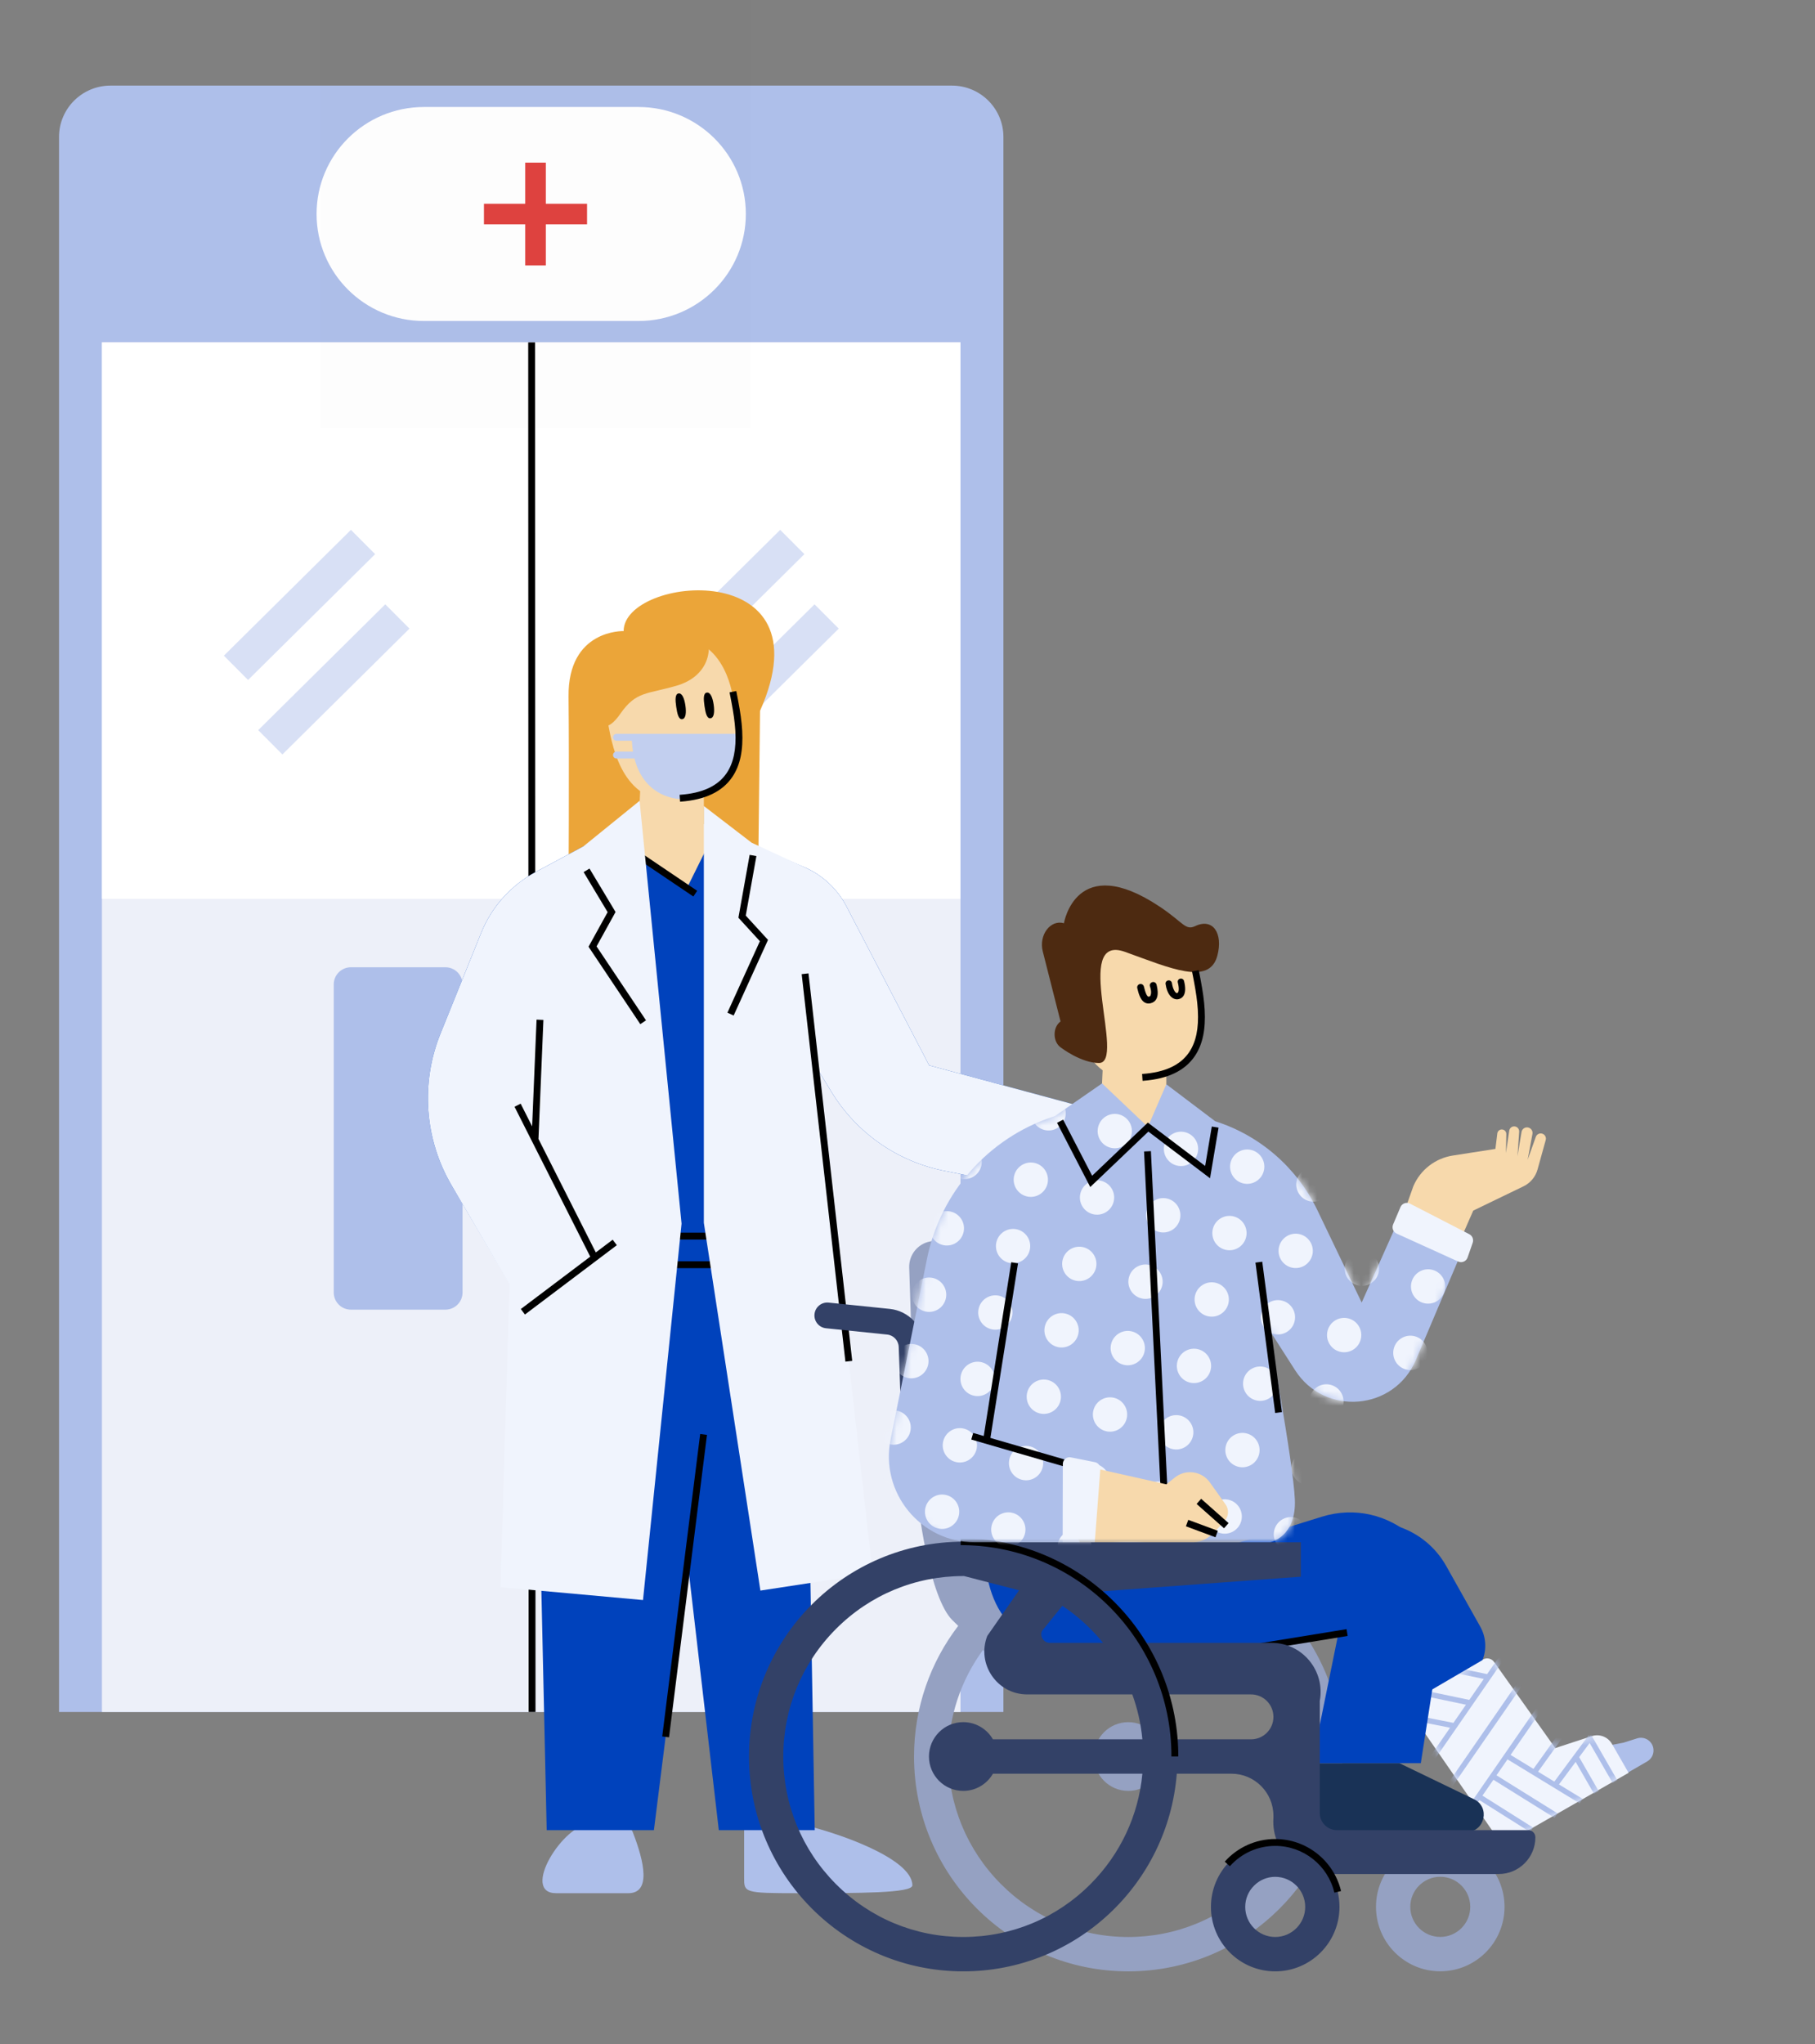 <?xml version="1.0" encoding="UTF-8"?> <svg xmlns="http://www.w3.org/2000/svg" width="246" height="277" viewBox="0 0 246 277" fill="none"><rect x="0" y="0" width="246" height="277" fill="#808080" stroke="none"/><g clip-path="url(#clip0_187_2525)"><path d="M8 18.56C8 14.716 11.126 11.6 14.982 11.6H129.018C132.874 11.6 136 14.716 136 18.56V232H8V18.56Z" fill="#AEBFEA"></path><path d="M72 46.4H13.818V232H72V46.4Z" fill="#EDF0F9"></path><path d="M130.182 46.4H72V232H130.182V46.4Z" fill="#EDF0F9"></path><path d="M96.436 131.08H83.636C82.35 131.08 81.309 132.119 81.309 133.4V175.16C81.309 176.441 82.35 177.48 83.636 177.48H96.436C97.721 177.48 98.763 176.441 98.763 175.16V133.4C98.763 132.119 97.721 131.08 96.436 131.08Z" fill="#AEBFEA"></path><path d="M60.364 131.08H47.564C46.278 131.08 45.236 132.119 45.236 133.4V175.16C45.236 176.441 46.278 177.48 47.564 177.48H60.364C61.649 177.48 62.691 176.441 62.691 175.16V133.4C62.691 132.119 61.649 131.08 60.364 131.08Z" fill="#AEBFEA"></path><path d="M130.182 46.4H72V121.8H130.182V46.4Z" fill="white"></path><path fill-rule="evenodd" clip-rule="evenodd" d="M109.025 75.096L105.745 71.804L88.523 88.856L91.803 92.148L109.025 75.096ZM113.68 85.188L110.4 81.896L93.178 98.948L96.458 102.24L113.68 85.188Z" fill="#D8E0F5"></path><path d="M72 46.4H13.818V121.8H72V46.4Z" fill="white"></path><path fill-rule="evenodd" clip-rule="evenodd" d="M50.844 75.096L47.564 71.804L30.342 88.856L33.622 92.148L50.844 75.096ZM55.498 85.188L52.218 81.896L34.996 98.948L38.276 102.24L55.498 85.188Z" fill="#D8E0F5"></path><path d="M72.523 46.4L72.581 232H71.65L71.592 46.4L72.523 46.4Z" fill="black"></path><path d="M86.545 14.5H57.454C49.42 14.5 42.908 20.992 42.908 29C42.908 37.008 49.42 43.5 57.454 43.5H86.545C94.578 43.5 101.09 37.008 101.09 29C101.09 20.992 94.578 14.5 86.545 14.5Z" fill="white"></path><path fill-rule="evenodd" clip-rule="evenodd" d="M73.978 22.04H71.183V27.612H65.594V30.398H71.183V35.969H73.978V30.398H79.567V27.612H73.978V22.04Z" fill="#E04340"></path><path d="M101.672 0H43.49V58H101.672V0Z" fill="black" fill-opacity="0.01"></path><path fill-rule="evenodd" clip-rule="evenodd" d="M84.526 85.52C84.526 85.52 76.959 85.262 77.06 94.4C77.16 103.537 77.06 121 77.06 121H102.731L103.011 96.335C112.39 75.273 84.526 78.03 84.526 85.52Z" fill="#EBA539"></path><path fill-rule="evenodd" clip-rule="evenodd" d="M99.285 94.144C100.285 99.299 102.12 107.912 92.143 108.602C84.635 109.121 83.099 101.928 82.388 97.888C81.342 91.949 83.317 87.989 88.891 86.708C96.482 84.964 98.686 91.06 99.285 94.144Z" fill="#F7D9AC"></path><path fill-rule="evenodd" clip-rule="evenodd" d="M95.396 111.671V106.431H86.802L86.57 111.322L79.137 115.124L83.457 119.004C88.233 123.294 95.571 122.892 99.852 118.106L102.519 115.124L95.396 111.671Z" fill="#F7D9AC"></path><path fill-rule="evenodd" clip-rule="evenodd" d="M100.261 99.444H87.428H85.61H83.55C83.294 99.444 83.086 99.653 83.086 99.911C83.086 100.169 83.294 100.378 83.55 100.378H85.636C85.666 100.904 85.721 101.396 85.797 101.855H83.55C83.294 101.855 83.086 102.064 83.086 102.322C83.086 102.58 83.294 102.789 83.55 102.789H85.993C87.416 108.362 92.326 108.294 92.326 108.294C99.108 107.824 100.426 103.675 100.261 99.444Z" fill="#C2CFEF"></path><path d="M98.882 93.827L99.794 93.647L99.99 94.655L100.045 94.941C100.345 96.54 100.519 97.748 100.591 98.957L100.596 99.043C100.737 101.617 100.346 103.705 99.233 105.326C97.911 107.251 95.633 108.386 92.279 108.635L92.177 108.643L92.113 107.713C95.259 107.497 97.306 106.489 98.468 104.797C99.444 103.376 99.799 101.481 99.668 99.095L99.658 98.929C99.586 97.794 99.419 96.638 99.131 95.112L99.034 94.602L98.882 93.827Z" fill="black"></path><path fill-rule="evenodd" clip-rule="evenodd" d="M92.897 95.613C93.036 96.575 92.956 97.385 92.472 97.459C91.987 97.533 91.794 96.765 91.655 95.803C91.515 94.841 91.482 94.049 91.967 93.975C92.452 93.901 92.758 94.651 92.897 95.613Z" fill="black"></path><path fill-rule="evenodd" clip-rule="evenodd" d="M96.729 95.497C96.868 96.459 96.788 97.268 96.303 97.342C95.819 97.416 95.626 96.649 95.487 95.687C95.347 94.725 95.314 93.933 95.799 93.859C96.284 93.784 96.59 94.535 96.729 95.497Z" fill="black"></path><path d="M91.74 92.912C95.819 91.713 97.019 88.113 95.339 84.994C89.821 82.594 89.581 84.994 83.582 87.393C78.783 89.313 79.823 95.072 80.942 97.711C81.262 98.431 82.334 99.247 84.062 96.751C86.221 93.632 87.661 94.112 91.74 92.912Z" fill="#EBA539"></path><path fill-rule="evenodd" clip-rule="evenodd" d="M108.076 256.559C100.857 256.559 100.857 256.463 100.857 254.474V247.116H108.076C113.087 248.163 123.66 251.801 123.66 255.492C123.66 256.559 116.537 256.559 108.076 256.559Z" fill="#AEBFEA"></path><path fill-rule="evenodd" clip-rule="evenodd" d="M75.368 256.559C70.516 256.559 76.348 247.116 80.124 247.116C83.185 247.116 85.168 246.756 85.765 248.29C87.353 252.365 88.246 256.559 85.168 256.559H75.368Z" fill="#AEBFEA"></path><path fill-rule="evenodd" clip-rule="evenodd" d="M74.097 248.016H88.629L93.195 211.646L97.425 248.016H110.428L109.099 171.414H72.4L74.097 248.016Z" fill="#0042BC"></path><path d="M94.901 194.332L95.822 194.449L90.678 235.435L89.756 235.319L94.901 194.332Z" fill="black"></path><path fill-rule="evenodd" clip-rule="evenodd" d="M125.933 144.373L114.721 122.825C113.535 120.543 111.628 118.721 109.299 117.641L101.965 114.462L97.21 112.073L93.19 120.173L82.655 112.816L79.079 114.719L79.084 114.688L72.615 118.16C69.262 119.96 66.644 122.881 65.217 126.416L59.698 140.086C56.991 146.788 57.543 154.371 61.191 160.609L71.191 177.525L80.647 171.414H108.097C109.107 171.414 109.932 170.604 109.955 169.592L110.514 144.37L110.523 144.403L112.688 147.959C116.079 153.53 121.646 157.418 128.033 158.677L143.512 161.729L145.947 149.773L125.933 144.373Z" fill="#0042BC"></path><path d="M83.915 113.58L94.493 120.718L93.975 121.491L83.397 114.353L83.915 113.58Z" fill="black"></path><path fill-rule="evenodd" clip-rule="evenodd" d="M109.912 167.978V167.047H73.213V167.978H109.912ZM108.637 171.854V170.923H77.86V171.854H108.637Z" fill="black"></path><path fill-rule="evenodd" clip-rule="evenodd" d="M158.594 161.781C158.789 161.341 158.603 160.825 158.171 160.612L153.851 158.482L160.161 159.457C160.679 159.537 161.161 159.176 161.232 158.656C161.298 158.171 160.982 157.716 160.505 157.611L154.363 156.259L161.56 155.908C162.149 155.879 162.61 155.386 162.599 154.794C162.589 154.23 162.154 153.767 161.593 153.722L154.405 153.156L160.776 151.754C161.309 151.637 161.65 151.113 161.542 150.577C161.444 150.098 161.017 149.759 160.53 149.775L153.853 149.994L151.625 150.067C152.618 149.048 153.599 147.915 154.474 146.692C154.745 146.313 154.694 145.79 154.361 145.465C154.057 145.167 153.591 145.109 153.223 145.324L147.95 148.406C147.166 148.864 146.526 149.514 146.08 150.281L142.511 149.405L141.176 156.777L152.697 160.653L157.493 162.267C157.93 162.414 158.407 162.204 158.594 161.781Z" fill="#F7D9AC"></path><path fill-rule="evenodd" clip-rule="evenodd" d="M152.099 149.631L151.171 149.61L151.161 150.076L151.159 150.159C151.104 151.885 150.584 153.174 149.752 154.104C149.448 154.445 149.124 154.712 148.801 154.913C148.691 154.982 148.589 155.038 148.499 155.081C148.469 155.096 148.443 155.108 148.421 155.117L148.41 155.122L147.971 155.287L148.297 156.16L148.733 155.996L148.76 155.985C148.78 155.976 148.805 155.966 148.832 155.953L148.902 155.921C149.022 155.863 149.153 155.791 149.292 155.704C149.687 155.458 150.079 155.135 150.444 154.726C151.436 153.616 152.045 152.087 152.089 150.097L152.099 149.631ZM154.363 151.189L153.45 151.361L153.535 151.819L153.559 151.964L153.573 152.051C153.587 152.147 153.601 152.253 153.615 152.367L153.631 152.508C153.81 154.128 153.771 155.889 153.364 157.532C153.247 158.008 153.099 158.462 152.922 158.89L152.743 159.32L153.601 159.679L153.779 159.248L153.828 159.13C154.003 158.692 154.148 158.233 154.267 157.756C154.703 155.99 154.744 154.125 154.555 152.405C154.537 152.251 154.52 152.108 154.501 151.979L154.483 151.853C154.471 151.775 154.461 151.714 154.454 151.673L154.363 151.189Z" fill="black"></path><path fill-rule="evenodd" clip-rule="evenodd" d="M110.523 144.403L118.276 213.222L103.062 215.551L95.397 165.707V109.226L101.871 114.197L109.298 117.641C111.627 118.721 113.534 120.544 114.721 122.825L125.933 144.373L145.946 149.773L143.512 161.729L128.032 158.677C121.646 157.418 116.079 153.53 112.688 147.959L110.523 144.403Z" fill="#F0F4FD"></path><path fill-rule="evenodd" clip-rule="evenodd" d="M69.054 174.052L61.191 160.609C57.543 154.371 56.991 146.789 59.698 140.086L65.217 126.417C66.644 122.881 69.262 119.96 72.615 118.16L79.084 114.689L86.686 108.527L92.377 165.824L87.151 216.832L67.835 215.081L69.054 174.052Z" fill="#F0F4FD"></path><path d="M101.604 115.85L102.519 116.014L101.078 124.079L104.094 127.372L99.437 137.621L98.592 137.235L102.993 127.548L100.082 124.369L101.604 115.85Z" fill="black"></path><path d="M79.102 118.185L79.898 117.705L83.43 123.592L80.856 128.252L87.558 138.273L86.786 138.792L79.768 128.298L82.357 123.611L79.102 118.185Z" fill="black"></path><path d="M71.149 178.139L70.591 177.395L80 170.296L72.099 154.657L69.738 149.984L70.567 149.563L72.124 152.644L72.724 138.178L73.652 138.217L72.983 154.345L80.754 169.727L83.043 168L83.602 168.744L71.149 178.139Z" fill="black"></path><path d="M109.581 131.909L115.507 184.421L114.584 184.526L108.658 132.014L109.581 131.909Z" fill="black"></path><path fill-rule="evenodd" clip-rule="evenodd" d="M153.064 222.533L148.795 213.93C150.143 213.701 151.52 213.584 152.915 213.584C159.43 213.582 165.555 216.125 170.163 220.743C174.77 225.361 177.309 231.502 177.31 238.034C177.312 244.567 174.776 250.709 170.171 255.329C165.565 259.949 159.441 262.494 152.926 262.496C146.412 262.497 140.287 259.955 135.679 255.337C131.071 250.719 128.533 244.578 128.532 238.045C128.53 232.778 130.179 227.764 133.233 223.597L135.947 226.237L153.064 222.533ZM129.098 219.575L129.874 220.33C126.117 225.238 123.885 231.381 123.886 238.047C123.89 254.126 136.892 267.158 152.927 267.154C168.963 267.15 181.959 254.112 181.956 238.033C181.952 221.954 168.95 208.922 152.914 208.926C150.763 208.926 148.667 209.161 146.65 209.606L145.247 206.779L146.344 171.074C146.383 169.496 145.126 168.205 143.552 168.206C138.031 167.06 132.339 167.022 126.803 168.095L126.052 168.241C124.381 168.565 123.188 170.052 123.23 171.757L124.163 200.122C124.268 204.392 126.04 216.602 129.098 219.575ZM195.209 254.334C192.968 254.335 191.145 256.164 191.145 258.411C191.146 260.659 192.969 262.487 195.211 262.486C197.452 262.486 199.275 260.657 199.275 258.409C199.274 256.162 197.45 254.334 195.209 254.334ZM195.212 267.144C190.401 267.146 186.501 263.236 186.499 258.412C186.498 253.588 190.397 249.677 195.208 249.676C200.019 249.675 203.919 253.584 203.92 258.408C203.922 263.232 200.023 267.143 195.212 267.144ZM152.922 242.698C150.356 242.699 148.276 240.614 148.275 238.041C148.275 235.468 150.354 233.382 152.92 233.382C155.486 233.381 157.566 235.466 157.567 238.039C157.567 240.611 155.488 242.697 152.922 242.698Z" fill="#95A1C2"></path><path fill-rule="evenodd" clip-rule="evenodd" d="M209.592 238.142L205.596 242.821L206.872 245.333C207.476 246.52 208.947 246.959 210.1 246.295L220.517 240.289L223.258 238.702C223.895 238.334 224.226 237.601 224.082 236.879C223.882 235.876 222.859 235.27 221.887 235.578L220.043 236.162L209.592 238.142Z" fill="#AEBFEA"></path><path fill-rule="evenodd" clip-rule="evenodd" d="M191.157 232.038C190.769 231.478 190.942 230.707 191.53 230.366L200.982 224.894C201.5 224.594 202.161 224.738 202.508 225.227L210.796 236.895L215.744 235.275C216.787 234.933 217.927 235.371 218.477 236.324L220.734 240.247L205.467 248.992C204.421 249.591 203.093 249.289 202.406 248.297L191.157 232.038Z" fill="#F0F4FD"></path><mask id="mask0_187_2525" style="mask-type:alpha" maskUnits="userSpaceOnUse" x="190" y="224" width="31" height="26"><path fill-rule="evenodd" clip-rule="evenodd" d="M191.157 232.038C190.769 231.478 190.942 230.707 191.53 230.366L200.982 224.894C201.5 224.594 202.161 224.738 202.508 225.227L210.796 236.895L215.744 235.275C216.787 234.933 217.927 235.371 218.477 236.324L220.734 240.247L205.467 248.992C204.421 249.591 203.093 249.289 202.406 248.297L191.157 232.038Z" fill="white"></path></mask><g mask="url(#mask0_187_2525)"><path fill-rule="evenodd" clip-rule="evenodd" d="M201.559 226.872L194.197 225.329L194.049 226.047L201.107 227.526L199.144 230.365L191.543 228.772L191.395 229.489L198.692 231.019L196.991 233.479L191.637 232.42L191.497 233.139L196.536 234.136L193.923 237.915L194.524 238.334L205.391 222.619L204.79 222.2L201.559 226.872ZM200.925 243.338L207.776 247.657L207.388 248.277L200.509 243.941L199.004 246.116L198.404 245.697L209.271 229.982L209.871 230.401L204.74 237.821L207.842 239.712L211.102 235.166L211.696 235.595L208.468 240.094L210.67 241.437L215.057 235.511L215.046 235.493L215.089 235.468L215.319 235.158L215.453 235.258L215.678 235.127L219.2 241.241L218.568 241.608L215.455 236.203L214.034 238.125L216.67 242.705L216.038 243.071L213.559 238.765L211.299 241.82L214.489 243.765L214.11 244.391L204.323 238.424L202.83 240.585L211.094 245.734L210.71 246.357L202.413 241.187L200.925 243.338ZM207.031 226.091L207.631 226.51L196.764 242.225L196.164 241.806L207.031 226.091Z" fill="#AEBFEA"></path></g><path fill-rule="evenodd" clip-rule="evenodd" d="M200.934 224.964L191.178 230.67C190.076 230.449 189.132 229.742 188.608 228.745L182.584 217.278L177.357 208.893L181.41 207.191C186.846 204.908 193.126 207.07 196.017 212.22L200.636 220.449C201.412 221.831 201.521 223.491 200.934 224.964Z" fill="#0042BC"></path><path fill-rule="evenodd" clip-rule="evenodd" d="M177.462 243.873C176.881 246.088 178.547 248.255 180.832 248.255H198.777C201.247 248.255 202.01 244.903 199.786 243.828L189.668 238.939H178.757L177.462 243.873Z" fill="#193256"></path><path fill-rule="evenodd" clip-rule="evenodd" d="M195.563 219.757C197.023 210.392 188.187 202.736 179.158 205.542L167.254 209.242H133.414C133.457 220.073 139.205 223.45 146.349 223.45H166.325L181.307 221.819L177.823 238.939H192.572L195.563 219.757Z" fill="#0042BC"></path><path d="M182.511 220.777L182.659 221.697L169.768 223.793L169.619 222.874L182.511 220.777Z" fill="black"></path><path fill-rule="evenodd" clip-rule="evenodd" d="M124.052 198.539C123.118 198.539 122.345 197.797 122.312 196.853L121.809 182.531C121.779 181.664 121.107 180.943 120.246 180.855L111.951 180.001C110.994 179.902 110.297 179.044 110.396 178.085C110.494 177.125 111.349 176.428 112.307 176.525L120.602 177.379C123.184 177.645 125.2 179.807 125.291 182.408L125.794 196.73C125.828 197.695 125.076 198.504 124.115 198.538C124.094 198.538 124.073 198.539 124.052 198.539ZM181.202 248.013C179.919 248.013 178.879 246.97 178.879 245.684V230.502C179.636 226.411 176.504 222.635 172.354 222.635H155.198C153.557 220.001 151.508 217.649 149.139 215.668L176.313 213.668V209.009H132.802C132.06 208.952 131.311 208.923 130.554 208.923C114.519 208.923 101.52 221.958 101.52 238.038C101.52 254.117 114.519 267.152 130.554 267.152C145.808 267.152 158.314 255.357 159.498 240.367H166.906C170.049 240.367 172.597 242.922 172.597 246.073V246.365C172.513 247.547 172.722 248.678 173.161 249.689C173.054 249.685 172.947 249.683 172.839 249.683C168.028 249.683 164.128 253.594 164.128 258.418C164.128 263.241 168.028 267.152 172.839 267.152C177.649 267.152 181.549 263.241 181.549 258.418C181.549 256.79 181.105 255.267 180.332 253.962H203.136C205.878 253.962 208.101 251.733 208.101 248.984C208.101 248.447 207.668 248.013 207.133 248.013H181.202ZM154.835 235.708H134.578C133.775 234.316 132.274 233.379 130.554 233.379C127.989 233.379 125.909 235.465 125.909 238.038C125.909 240.61 127.989 242.696 130.554 242.696C132.274 242.696 133.775 241.759 134.579 240.367H154.835C154.306 246.02 151.855 251.265 147.8 255.331C143.194 259.95 137.069 262.494 130.554 262.494C124.04 262.494 117.915 259.95 113.309 255.331C108.702 250.711 106.165 244.57 106.165 238.038C106.165 231.505 108.702 225.364 113.309 220.745C117.915 216.125 124.04 213.582 130.554 213.582C130.594 213.582 130.634 213.582 130.673 213.582L138.122 215.512L133.812 221.695C132.336 225.511 135.144 229.622 139.226 229.622H153.468C154.178 231.568 154.639 233.61 154.835 235.708ZM159.498 235.708H169.562C171.238 235.708 172.597 234.346 172.597 232.665C172.597 230.985 171.238 229.622 169.562 229.622H158.358C158.944 231.572 159.332 233.609 159.498 235.708ZM149.502 222.635C148.971 221.98 148.403 221.349 147.8 220.745C146.622 219.563 145.345 218.518 143.987 217.615L141.222 221.028C140.908 221.794 141.47 222.635 142.296 222.635H149.502ZM172.839 262.494C170.597 262.494 168.774 260.665 168.774 258.418C168.774 256.17 170.597 254.342 172.839 254.342C175.08 254.342 176.904 256.17 176.904 258.418C176.904 260.665 175.08 262.494 172.839 262.494Z" fill="#334167"></path><path d="M172.838 249.217C177.063 249.217 180.708 252.104 181.731 256.145L181.762 256.268L180.858 256.485C179.977 252.796 176.674 250.149 172.838 250.149C170.486 250.149 168.295 251.141 166.743 252.849L166.692 252.905L166 252.283C167.73 250.346 170.194 249.217 172.838 249.217Z" fill="black"></path><path d="M130.205 208.457C146.334 208.457 159.44 221.437 159.701 237.548L159.705 238.037H158.775C158.775 222.373 146.238 209.646 130.678 209.393L130.205 209.389V208.457Z" fill="black"></path><path fill-rule="evenodd" clip-rule="evenodd" d="M161.969 131.973C162.969 137.127 164.804 145.74 154.827 146.43C147.318 146.95 145.782 139.756 145.071 135.716C144.026 129.777 146 125.818 151.575 124.537C159.166 122.792 161.37 128.889 161.969 131.973Z" fill="#F7D9AC"></path><path fill-rule="evenodd" clip-rule="evenodd" d="M158.08 149.5V144.259H149.486L149.253 149.15L141.82 152.952L146.141 156.833C150.916 161.122 158.254 160.72 162.535 155.934L165.203 152.952L158.08 149.5Z" fill="#F7D9AC"></path><path fill-rule="evenodd" clip-rule="evenodd" d="M143.807 141.974C142.675 141.223 142.638 139.235 143.742 138.422L141.333 128.927C140.771 126.714 142.372 124.585 144.202 125.113C144.202 125.113 145.825 115.283 157.208 122.883C160.401 125.015 160.651 126.139 161.999 125.5C164.399 124.362 165.794 126.481 164.999 129.5C163.921 133.594 158.671 131.223 152.499 129C145.2 126.371 152.669 144.054 148.949 144.054C146.518 144.054 143.807 141.974 143.807 141.974Z" fill="#4D2A11"></path><path d="M161.565 131.655L162.477 131.476L162.674 132.483L162.728 132.769C163.029 134.368 163.203 135.576 163.274 136.785L163.279 136.871C163.421 139.445 163.029 141.534 161.917 143.154C160.594 145.079 158.317 146.214 154.962 146.463L154.86 146.471L154.797 145.541C157.942 145.325 159.99 144.317 161.151 142.625C162.128 141.204 162.483 139.309 162.351 136.923L162.342 136.757C162.27 135.622 162.102 134.466 161.815 132.94L161.717 132.43L161.565 131.655Z" fill="black"></path><path fill-rule="evenodd" clip-rule="evenodd" d="M159.602 135.424C159.521 135.43 159.436 135.427 159.35 135.412C158.796 135.315 158.18 134.74 157.979 133.337C157.946 133.105 158.112 132.892 158.35 132.861C158.587 132.83 158.807 132.993 158.84 133.225C158.954 134.023 159.293 134.598 159.521 134.579C159.531 134.578 159.541 134.577 159.55 134.574C159.76 134.526 159.869 134.062 159.637 133.136C159.58 132.908 159.723 132.679 159.956 132.625C160.189 132.571 160.424 132.711 160.481 132.939C160.953 134.823 160.23 135.289 159.756 135.399C159.706 135.411 159.654 135.419 159.602 135.424ZM155.94 135.959C155.886 135.972 155.831 135.981 155.777 135.986C155.671 135.995 155.572 135.991 155.48 135.975C154.604 135.822 154.309 134.599 154.144 133.912C154.084 133.665 154.237 133.416 154.484 133.357C154.732 133.297 154.981 133.448 155.04 133.695C155.264 134.627 155.486 135.091 155.697 135.07C155.707 135.069 155.717 135.068 155.726 135.065C155.845 135.036 155.888 135.006 155.925 134.926C155.983 134.797 156.127 134.436 155.857 133.649C155.777 133.415 155.95 133.153 156.198 133.093C156.445 133.033 156.694 133.185 156.754 133.432L156.754 133.432C156.885 133.977 157.284 135.634 155.94 135.959Z" fill="black"></path><mask id="mask1_187_2525" style="mask-type:alpha" maskUnits="userSpaceOnUse" x="76" y="100" width="164" height="110"><path d="M239.261 100.937H76.666V209.009H239.261V100.937Z" fill="white"></path></mask><g mask="url(#mask1_187_2525)"><path fill-rule="evenodd" clip-rule="evenodd" d="M158.08 146.938L164.7 151.945C170.777 153.878 175.79 158.24 178.554 164.001L184.559 176.518L189.553 165.338L198.264 169.297L191.901 184.298C188.98 191.183 179.564 191.981 175.532 185.684L171.9 180.012C171.9 180.012 175.268 198.062 175.5 203.186C175.733 208.311 172.132 209.009 172.132 209.009H132.093C124.754 209.009 119.254 202.269 120.709 195.056L125.64 170.6C127.458 161.585 133.955 154.239 142.663 151.352L142.981 151.247L149.369 146.821L155.578 152.718L158.08 146.938Z" fill="#AEBFEA"></path><mask id="mask2_187_2525" style="mask-type:alpha" maskUnits="userSpaceOnUse" x="120" y="146" width="79" height="64"><path fill-rule="evenodd" clip-rule="evenodd" d="M158.08 146.938L164.7 151.945C170.777 153.878 175.79 158.24 178.554 164.001L184.559 176.518L189.553 165.338L198.264 169.297L191.901 184.298C188.98 191.183 179.564 191.981 175.532 185.684L171.9 180.012C171.9 180.012 175.268 198.062 175.5 203.186C175.733 208.311 172.132 209.009 172.132 209.009H132.093C124.754 209.009 119.254 202.269 120.709 195.056L125.64 170.6C127.458 161.585 133.955 154.239 142.663 151.352L142.981 151.247L149.369 146.821L155.578 152.718L158.08 146.938Z" fill="white"></path></mask><g mask="url(#mask2_187_2525)"><path fill-rule="evenodd" clip-rule="evenodd" d="M123.569 148.297C124.808 148.63 126.081 147.893 126.413 146.65C126.745 145.408 126.01 144.131 124.771 143.798C123.532 143.465 122.258 144.202 121.926 145.445C121.594 146.687 122.329 147.964 123.569 148.297ZM124.009 155.649C123.677 156.892 122.403 157.629 121.164 157.296C119.925 156.963 119.189 155.686 119.521 154.444C119.853 153.201 121.127 152.464 122.366 152.797C123.605 153.13 124.341 154.407 124.009 155.649ZM118.759 166.295C119.998 166.628 121.272 165.891 121.604 164.648C121.936 163.406 121.201 162.129 119.961 161.796C118.722 161.463 117.449 162.2 117.117 163.443C116.785 164.685 117.52 165.963 118.759 166.295ZM119.199 173.648C118.867 174.89 117.593 175.627 116.354 175.295C115.115 174.962 114.38 173.685 114.712 172.442C115.044 171.199 116.318 170.462 117.557 170.795C118.796 171.128 119.531 172.405 119.199 173.648ZM113.95 184.294C115.189 184.627 116.462 183.889 116.794 182.647C117.126 181.404 116.391 180.127 115.152 179.794C113.913 179.461 112.639 180.199 112.307 181.441C111.975 182.684 112.71 183.961 113.95 184.294ZM114.39 191.646C114.058 192.888 112.784 193.626 111.545 193.293C110.306 192.96 109.57 191.683 109.902 190.44C110.234 189.198 111.508 188.46 112.747 188.793C113.986 189.126 114.722 190.403 114.39 191.646ZM111.985 200.645C111.653 201.887 110.379 202.625 109.14 202.292C107.901 201.959 107.166 200.682 107.498 199.439C107.83 198.197 109.103 197.459 110.342 197.792C111.582 198.125 112.317 199.402 111.985 200.645ZM118.115 204.703C119.354 205.036 120.628 204.299 120.959 203.056C121.292 201.814 120.556 200.537 119.317 200.204C118.078 199.871 116.804 200.608 116.472 201.851C116.14 203.093 116.876 204.37 118.115 204.703ZM123.364 194.057C123.032 195.3 121.759 196.037 120.519 195.704C119.28 195.371 118.545 194.094 118.877 192.851C119.209 191.609 120.483 190.872 121.722 191.205C122.961 191.537 123.696 192.815 123.364 194.057ZM127.089 207.115C128.328 207.447 129.602 206.71 129.934 205.468C130.266 204.225 129.531 202.948 128.292 202.615C127.053 202.282 125.779 203.019 125.447 204.262C125.115 205.504 125.85 206.782 127.089 207.115ZM132.339 196.468C132.007 197.711 130.733 198.448 129.494 198.115C128.255 197.782 127.52 196.505 127.852 195.263C128.184 194.02 129.457 193.283 130.696 193.616C131.935 193.949 132.671 195.226 132.339 196.468ZM136.064 209.526C137.303 209.859 138.577 209.121 138.909 207.879C139.241 206.636 138.505 205.359 137.266 205.026C136.027 204.693 134.753 205.431 134.421 206.673C134.089 207.916 134.825 209.193 136.064 209.526ZM141.313 198.88C140.981 200.122 139.708 200.86 138.469 200.527C137.229 200.194 136.494 198.917 136.826 197.674C137.158 196.432 138.432 195.694 139.671 196.027C140.91 196.36 141.645 197.637 141.313 198.88ZM145.038 211.937C146.278 212.27 147.551 211.533 147.883 210.29C148.215 209.048 147.48 207.771 146.241 207.438C145.002 207.105 143.728 207.842 143.396 209.085C143.064 210.327 143.799 211.604 145.038 211.937ZM150.288 201.291C149.956 202.534 148.682 203.271 147.443 202.938C146.204 202.605 145.469 201.328 145.801 200.085C146.133 198.843 147.406 198.106 148.646 198.438C149.885 198.771 150.62 200.048 150.288 201.291ZM154.013 214.348C155.252 214.681 156.526 213.944 156.858 212.701C157.19 211.459 156.455 210.182 155.215 209.849C153.976 209.516 152.703 210.253 152.371 211.496C152.039 212.738 152.774 214.015 154.013 214.348ZM159.263 203.702C158.93 204.945 157.657 205.682 156.418 205.349C155.179 205.016 154.443 203.739 154.775 202.497C155.107 201.254 156.381 200.517 157.62 200.85C158.859 201.183 159.595 202.46 159.263 203.702ZM162.988 216.76C164.227 217.093 165.5 216.355 165.832 215.113C166.164 213.87 165.429 212.593 164.19 212.26C162.951 211.927 161.677 212.665 161.345 213.907C161.013 215.15 161.748 216.427 162.988 216.76ZM168.237 206.114C167.905 207.356 166.631 208.094 165.392 207.761C164.153 207.428 163.418 206.15 163.75 204.908C164.082 203.666 165.356 202.928 166.595 203.261C167.834 203.594 168.569 204.871 168.237 206.114ZM171.962 219.171C173.201 219.504 174.475 218.767 174.807 217.524C175.139 216.282 174.404 215.004 173.165 214.671C171.925 214.338 170.652 215.076 170.32 216.318C169.988 217.561 170.723 218.838 171.962 219.171ZM177.212 208.525C176.88 209.767 175.606 210.505 174.367 210.172C173.128 209.839 172.392 208.562 172.724 207.319C173.056 206.077 174.33 205.339 175.569 205.672C176.808 206.005 177.544 207.282 177.212 208.525ZM180.937 221.582C182.176 221.915 183.45 221.178 183.782 219.935C184.114 218.693 183.378 217.416 182.139 217.083C180.9 216.75 179.626 217.487 179.294 218.73C178.962 219.972 179.698 221.249 180.937 221.582ZM186.186 210.936C185.854 212.179 184.581 212.916 183.341 212.583C182.102 212.25 181.367 210.973 181.699 209.731C182.031 208.488 183.305 207.751 184.544 208.084C185.783 208.417 186.518 209.694 186.186 210.936ZM125.769 185.058C125.437 186.301 124.163 187.038 122.924 186.705C121.685 186.372 120.95 185.095 121.282 183.852C121.614 182.61 122.887 181.872 124.127 182.205C125.366 182.538 126.101 183.816 125.769 185.058ZM131.899 189.116C133.138 189.449 134.412 188.712 134.744 187.469C135.076 186.227 134.34 184.95 133.101 184.617C131.862 184.284 130.588 185.021 130.256 186.264C129.924 187.506 130.66 188.783 131.899 189.116ZM143.718 189.881C143.386 191.123 142.112 191.861 140.873 191.528C139.634 191.195 138.899 189.917 139.231 188.675C139.563 187.432 140.837 186.695 142.076 187.028C143.315 187.361 144.05 188.638 143.718 189.881ZM149.848 193.939C151.087 194.272 152.361 193.534 152.693 192.292C153.025 191.049 152.289 189.772 151.05 189.439C149.811 189.106 148.538 189.844 148.205 191.086C147.873 192.329 148.609 193.606 149.848 193.939ZM161.667 194.703C161.335 195.946 160.062 196.683 158.822 196.35C157.583 196.017 156.848 194.74 157.18 193.498C157.512 192.255 158.786 191.518 160.025 191.851C161.264 192.184 161.999 193.461 161.667 194.703ZM167.797 198.762C169.036 199.094 170.31 198.357 170.642 197.115C170.974 195.872 170.239 194.595 168.999 194.262C167.76 193.929 166.487 194.666 166.155 195.909C165.823 197.151 166.558 198.429 167.797 198.762ZM179.616 199.526C179.284 200.768 178.011 201.506 176.772 201.173C175.533 200.84 174.797 199.563 175.129 198.32C175.461 197.078 176.735 196.34 177.974 196.673C179.213 197.006 179.948 198.283 179.616 199.526ZM185.746 203.584C186.985 203.917 188.259 203.18 188.591 201.937C188.923 200.695 188.188 199.418 186.949 199.085C185.709 198.752 184.436 199.489 184.104 200.732C183.772 201.974 184.507 203.251 185.746 203.584ZM125.329 177.706C126.568 178.039 127.842 177.301 128.174 176.059C128.506 174.816 127.77 173.539 126.531 173.206C125.292 172.873 124.018 173.611 123.686 174.853C123.354 176.096 124.09 177.373 125.329 177.706ZM137.148 178.47C136.816 179.713 135.543 180.45 134.303 180.117C133.064 179.784 132.329 178.507 132.661 177.265C132.993 176.022 134.267 175.285 135.506 175.618C136.745 175.951 137.48 177.228 137.148 178.47ZM143.278 182.528C144.517 182.861 145.791 182.124 146.123 180.882C146.455 179.639 145.72 178.362 144.48 178.029C143.241 177.696 141.968 178.433 141.636 179.676C141.304 180.918 142.039 182.196 143.278 182.528ZM155.097 183.293C154.765 184.535 153.492 185.273 152.253 184.94C151.013 184.607 150.278 183.33 150.61 182.087C150.942 180.845 152.216 180.107 153.455 180.44C154.694 180.773 155.429 182.05 155.097 183.293ZM161.227 187.351C162.466 187.684 163.74 186.947 164.072 185.704C164.404 184.462 163.669 183.184 162.43 182.852C161.19 182.519 159.917 183.256 159.585 184.498C159.253 185.741 159.988 187.018 161.227 187.351ZM173.047 188.115C172.715 189.358 171.441 190.095 170.202 189.762C168.963 189.429 168.227 188.152 168.559 186.91C168.891 185.667 170.165 184.93 171.404 185.263C172.643 185.596 173.379 186.873 173.047 188.115ZM179.176 192.174C180.415 192.507 181.689 191.769 182.021 190.527C182.353 189.284 181.618 188.007 180.379 187.674C179.14 187.341 177.866 188.079 177.534 189.321C177.202 190.564 177.937 191.841 179.176 192.174ZM190.996 192.938C190.664 194.181 189.39 194.918 188.151 194.585C186.912 194.252 186.176 192.975 186.508 191.732C186.84 190.49 188.114 189.753 189.353 190.085C190.592 190.418 191.328 191.696 190.996 192.938ZM130.579 167.06C130.246 168.302 128.973 169.04 127.734 168.707C126.494 168.374 125.759 167.097 126.091 165.854C126.423 164.612 127.697 163.874 128.936 164.207C130.175 164.54 130.91 165.817 130.579 167.06ZM136.708 171.118C137.947 171.451 139.221 170.714 139.553 169.471C139.885 168.229 139.15 166.951 137.911 166.618C136.671 166.286 135.398 167.023 135.066 168.266C134.734 169.508 135.469 170.785 136.708 171.118ZM148.528 171.882C148.196 173.125 146.922 173.862 145.683 173.529C144.444 173.196 143.708 171.919 144.04 170.677C144.372 169.434 145.646 168.697 146.885 169.03C148.124 169.363 148.86 170.64 148.528 171.882ZM154.657 175.941C155.896 176.274 157.17 175.536 157.502 174.294C157.834 173.051 157.099 171.774 155.86 171.441C154.621 171.108 153.347 171.846 153.015 173.088C152.683 174.331 153.418 175.608 154.657 175.941ZM166.477 176.705C166.145 177.948 164.871 178.685 163.632 178.352C162.393 178.019 161.657 176.742 161.989 175.499C162.322 174.257 163.595 173.519 164.834 173.852C166.073 174.185 166.809 175.463 166.477 176.705ZM172.606 180.763C173.846 181.096 175.119 180.359 175.451 179.116C175.783 177.874 175.048 176.597 173.809 176.264C172.57 175.931 171.296 176.668 170.964 177.911C170.632 179.153 171.367 180.43 172.606 180.763ZM184.426 181.528C184.094 182.77 182.82 183.508 181.581 183.175C180.342 182.842 179.607 181.564 179.939 180.322C180.271 179.079 181.544 178.342 182.783 178.675C184.023 179.008 184.758 180.285 184.426 181.528ZM190.556 185.586C191.795 185.919 193.068 185.181 193.4 183.939C193.732 182.696 192.997 181.419 191.758 181.086C190.519 180.753 189.245 181.491 188.913 182.733C188.581 183.976 189.317 185.253 190.556 185.586ZM130.138 159.708C131.378 160.041 132.651 159.303 132.983 158.061C133.315 156.818 132.58 155.541 131.341 155.208C130.102 154.875 128.828 155.613 128.496 156.855C128.164 158.098 128.899 159.375 130.138 159.708ZM141.958 160.472C141.626 161.715 140.352 162.452 139.113 162.119C137.874 161.786 137.138 160.509 137.47 159.266C137.803 158.024 139.076 157.286 140.315 157.619C141.554 157.952 142.29 159.23 141.958 160.472ZM148.087 164.53C149.327 164.863 150.6 164.126 150.932 162.883C151.264 161.641 150.529 160.364 149.29 160.031C148.051 159.698 146.777 160.435 146.445 161.678C146.113 162.92 146.848 164.197 148.087 164.53ZM159.907 165.295C159.575 166.537 158.301 167.274 157.062 166.942C155.823 166.609 155.088 165.332 155.42 164.089C155.752 162.846 157.025 162.109 158.264 162.442C159.504 162.775 160.239 164.052 159.907 165.295ZM166.037 169.353C167.276 169.686 168.55 168.948 168.881 167.706C169.213 166.463 168.478 165.186 167.239 164.853C166 164.52 164.726 165.258 164.394 166.5C164.062 167.743 164.798 169.02 166.037 169.353ZM177.856 170.117C177.524 171.36 176.25 172.097 175.011 171.764C173.772 171.431 173.037 170.154 173.369 168.912C173.701 167.669 174.974 166.932 176.214 167.265C177.453 167.598 178.188 168.875 177.856 170.117ZM183.986 174.175C185.225 174.508 186.499 173.771 186.831 172.529C187.163 171.286 186.427 170.009 185.188 169.676C183.949 169.343 182.675 170.08 182.343 171.323C182.011 172.565 182.747 173.843 183.986 174.175ZM195.805 174.94C195.473 176.182 194.199 176.92 192.96 176.587C191.721 176.254 190.986 174.977 191.318 173.734C191.65 172.492 192.924 171.754 194.163 172.087C195.402 172.42 196.137 173.697 195.805 174.94ZM135.388 149.062C135.056 150.304 133.782 151.042 132.543 150.709C131.304 150.376 130.569 149.098 130.901 147.856C131.233 146.614 132.506 145.876 133.745 146.209C134.985 146.542 135.72 147.819 135.388 149.062ZM141.518 153.12C142.757 153.453 144.03 152.715 144.363 151.473C144.695 150.23 143.959 148.953 142.72 148.62C141.481 148.287 140.207 149.025 139.875 150.267C139.543 151.51 140.278 152.787 141.518 153.12ZM153.337 153.884C153.005 155.127 151.731 155.864 150.492 155.531C149.253 155.198 148.518 153.921 148.85 152.679C149.182 151.436 150.455 150.699 151.695 151.032C152.934 151.365 153.669 152.642 153.337 153.884ZM159.467 157.942C160.706 158.275 161.98 157.538 162.312 156.296C162.644 155.053 161.908 153.776 160.669 153.443C159.43 153.11 158.156 153.847 157.824 155.09C157.492 156.332 158.228 157.61 159.467 157.942ZM171.286 158.707C170.954 159.949 169.68 160.687 168.441 160.354C167.202 160.021 166.467 158.744 166.799 157.501C167.131 156.259 168.405 155.521 169.644 155.854C170.883 156.187 171.618 157.464 171.286 158.707ZM177.416 162.765C178.655 163.098 179.929 162.361 180.261 161.118C180.593 159.876 179.857 158.598 178.618 158.265C177.379 157.933 176.106 158.67 175.773 159.912C175.441 161.155 176.177 162.432 177.416 162.765ZM189.235 163.529C188.903 164.772 187.63 165.509 186.391 165.176C185.151 164.843 184.416 163.566 184.748 162.324C185.08 161.081 186.354 160.344 187.593 160.677C188.832 161.01 189.567 162.287 189.235 163.529ZM195.365 167.588C196.604 167.921 197.878 167.183 198.21 165.941C198.542 164.698 197.807 163.421 196.567 163.088C195.328 162.755 194.055 163.493 193.723 164.735C193.391 165.978 194.126 167.255 195.365 167.588Z" fill="#F0F4FD"></path></g><path fill-rule="evenodd" clip-rule="evenodd" d="M209.503 154.493C209.607 154.12 209.391 153.733 209.018 153.626C208.66 153.523 208.284 153.716 208.16 154.067L207.053 157.168L207.703 153.667C207.779 153.261 207.514 152.871 207.109 152.792C206.694 152.711 206.293 152.989 206.225 153.406L205.676 156.699L205.903 153.366C205.929 152.976 205.62 152.644 205.228 152.644C204.893 152.644 204.608 152.89 204.559 153.222L204.112 156.26L204.161 153.685C204.167 153.35 203.903 153.072 203.568 153.061C203.252 153.051 202.98 153.284 202.942 153.598L202.683 155.696L196.906 156.596C194.528 156.967 192.507 158.537 191.56 160.752L190.018 165.105L197.584 168.832L199.679 164.057L206.506 160.759C207.43 160.307 208.118 159.48 208.393 158.488L209.503 154.493Z" fill="#F7D9AC"></path><path fill-rule="evenodd" clip-rule="evenodd" d="M148.026 159.333L144.092 151.731L143.268 152.16L147.771 160.862L155.645 153.351L164.005 159.674L165.159 152.819L164.243 152.664L163.343 158.007L155.575 152.132L148.026 159.333ZM158.492 207.159L155.99 155.999L155.062 156.044L157.564 207.204L158.492 207.159Z" fill="black"></path><path fill-rule="evenodd" clip-rule="evenodd" d="M146.406 198.528L158.082 201.151L159.225 200.234C160.708 199.044 162.883 199.347 163.987 200.898L166.111 203.879C166.596 204.561 166.543 205.49 165.982 206.111L164.699 207.531C163.948 208.362 162.856 209.009 161.739 209.009H146.117L146.406 198.528Z" fill="#F7D9AC"></path><path d="M137.061 171.056L137.979 171.202L134.146 195.425L133.229 195.279L137.061 171.056Z" fill="black"></path><path d="M131.903 194.188L145.143 198.031L144.884 198.926L131.645 195.082L131.903 194.188Z" fill="black"></path><path d="M162.186 203.809L162.801 203.111L166.517 206.407L165.901 207.105L162.186 203.809Z" fill="black"></path><path d="M160.734 206.839L161.057 205.965L165.064 207.453L164.741 208.327L160.734 206.839Z" fill="black"></path><path d="M171.083 170.984L173.755 191.364L172.833 191.485L170.162 171.105L171.083 170.984Z" fill="black"></path><path fill-rule="evenodd" clip-rule="evenodd" d="M144.027 209.009H148.383L149.135 199.111C149.169 198.651 148.856 198.239 148.406 198.149L145.138 197.498C144.576 197.386 144.053 197.817 144.053 198.392L144.027 209.009Z" fill="#F0F4FD"></path><path fill-rule="evenodd" clip-rule="evenodd" d="M189.297 167.172L197.64 170.96C198.143 171.189 198.731 170.934 198.913 170.409L199.606 168.413C199.762 167.965 199.565 167.469 199.146 167.254L191.106 163.113C190.621 162.863 190.028 163.08 189.814 163.585L188.818 165.933C188.617 166.409 188.829 166.96 189.297 167.172Z" fill="#F0F4FD"></path></g></g><defs><clipPath id="clip0_187_2525"><rect width="246" height="277" fill="white"></rect></clipPath></defs></svg> 